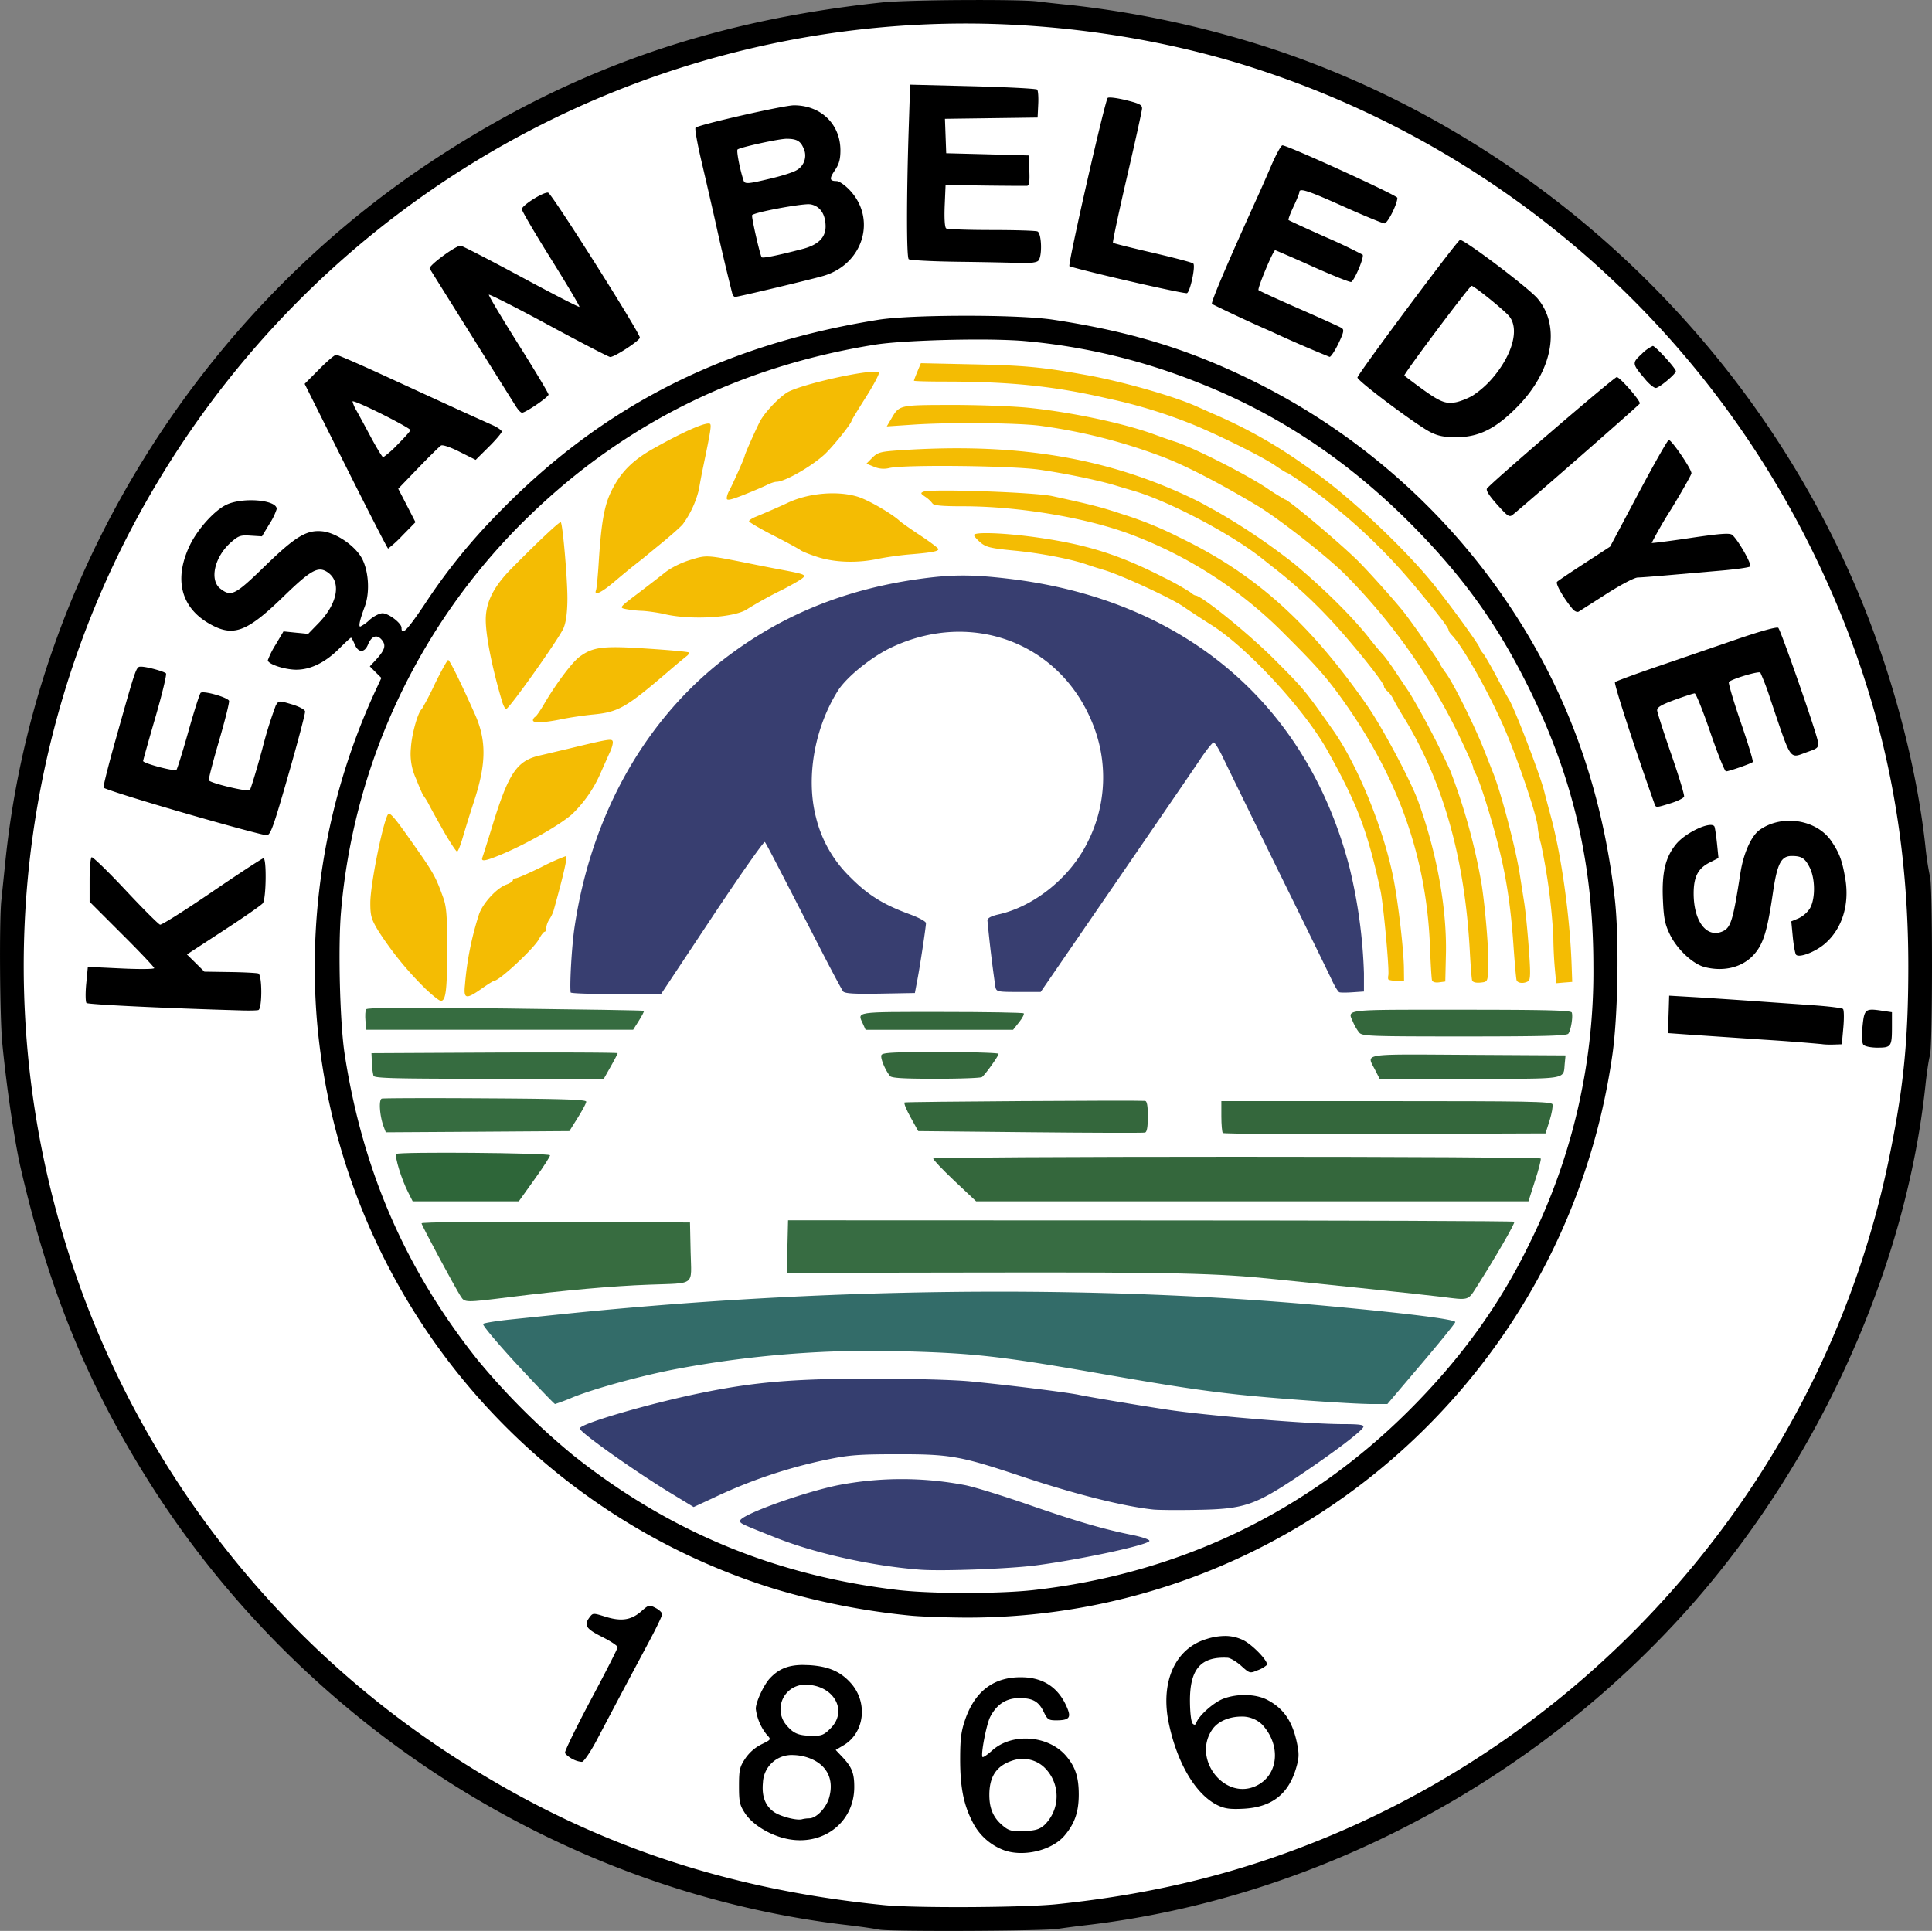 <svg width="1156.27" height="1155.75" viewBox="0 0 305.93 305.79" xml:space="preserve" xmlns="http://www.w3.org/2000/svg"><rect x="0" y="0" width="305.93" height="305.79" fill="#808080" stroke="none"/><g transform="translate(95.93 -405.84)"><ellipse cx="56.97" cy="558.74" rx="150.48" ry="151.51" fill="#fff"/><path d="M19.15 484.76c0-.28.16-.79.35-1.13.53-.95 2.48-5.32 2.48-5.55 0-.23 1.42-3.46 2.35-5.35.66-1.35 2.71-3.6 4.25-4.65 1.9-1.32 13.87-3.97 14.66-3.25.14.13-.77 1.88-2.03 3.87-1.27 2-2.3 3.7-2.3 3.78 0 .43-3.06 4.23-4.32 5.37-2.17 1.96-6.28 4.29-7.57 4.29-.29 0-.95.22-1.46.48-.52.27-2.17.97-3.67 1.57-2.13.84-2.74.97-2.74.57zm14.47 9.32c-1.26-.4-2.53-.9-2.82-1.13-.3-.22-2.24-1.28-4.33-2.34-2.08-1.07-3.79-2.07-3.79-2.22 0-.15.44-.45.97-.67 1.66-.68 4.1-1.74 5.2-2.27 3.3-1.55 7.93-1.93 11.12-.92 1.72.56 5.38 2.69 6.63 3.87.25.23 1.72 1.26 3.26 2.28 1.55 1.02 2.8 1.98 2.8 2.12 0 .35-1.04.55-4.4.83-1.55.12-3.86.45-5.12.71-3.25.7-6.8.6-9.52-.26zm-35.17 5.22c.1-.26.28-2.12.41-4.14.4-6.43.88-9.18 1.96-11.43 1.46-3.02 3.33-4.94 6.7-6.84 4.96-2.8 8.69-4.4 9.02-3.88.18.3.01 1.33-1.1 6.66a100.7 100.7 0 0 0-.7 3.69 15.45 15.45 0 0 1-2.56 5.52c-.34.4-1.8 1.7-3.26 2.9a895.9 895.9 0 0 0-3.07 2.52l-1.36 1.07c-.5.39-1.9 1.54-3.1 2.56-2.09 1.78-3.32 2.36-2.94 1.37zm11 3.82c-1.16-.26-2.83-.5-3.7-.54a17.1 17.1 0 0 1-2.61-.29c-1.01-.21-.99-.25 1.76-2.33 1.53-1.16 3.5-2.68 4.38-3.38.94-.77 2.58-1.6 4.05-2.05 2.66-.82 2.55-.82 9.18.5 1.55.32 4 .8 5.46 1.07 3.69.7 3.87.79 3 1.43-.39.29-1.74 1.05-3 1.7a65.97 65.97 0 0 0-5.46 3c-1.85 1.4-8.75 1.86-13.06.9zm-25.86 13.86c-1.54-5.15-2.57-10.25-2.6-12.86-.04-2.82 1.19-5.32 4.06-8.23 4.24-4.3 7.65-7.5 7.82-7.35.31.32 1.06 8.97 1.05 12.12-.01 2.1-.21 3.67-.6 4.62-.62 1.55-8.63 12.84-9.1 12.84-.16 0-.44-.51-.63-1.14zm4.87 2.92c0-.17.17-.43.37-.55.2-.12.84-1.05 1.42-2.05 1.82-3.11 4.4-6.57 5.58-7.44 2.14-1.58 3.71-1.77 10.73-1.3 3.52.23 6.48.5 6.58.61.1.1-.06.38-.37.6a101 101 0 0 0-2.61 2.18c-6.97 5.99-8.13 6.66-12.21 7.05-1.44.14-3.69.47-5.01.75-2.8.57-4.48.63-4.48.16zm-13.95 17.9c-.92-1.61-2-3.55-2.41-4.33a10.8 10.8 0 0 0-.95-1.59c-.12-.1-.65-1.3-1.18-2.67a9.36 9.36 0 0 1-.83-4.94c.12-2.15 1.1-5.65 1.73-6.15a46.6 46.6 0 0 0 2.06-3.97c1.02-2.08 1.97-3.79 2.11-3.79.23 0 1.97 3.51 4.21 8.54 1.86 4.14 1.84 7.81-.07 13.69a229.6 229.6 0 0 0-1.84 5.9c-.35 1.22-.75 2.21-.89 2.21s-1.01-1.3-1.94-2.9zm5.95 3.82c.1-.27.84-2.59 1.62-5.15 2.54-8.22 3.84-10.15 7.44-10.98.68-.15 2.66-.63 4.41-1.04 6.63-1.6 7.05-1.67 7.17-1.17.06.25-.13.98-.42 1.62-.3.64-1.02 2.26-1.61 3.6a20.27 20.27 0 0 1-4.43 6.3c-2.14 1.85-7.62 4.93-11.71 6.58-2.14.86-2.73.92-2.47.24zm143.43 19.28c-.03-.15-.02-.42.02-.6.18-.93-.78-11.29-1.24-13.42-2.05-9.45-3.66-13.7-8.43-22.23-3.6-6.42-12.57-16.16-18.23-19.76a163.23 163.23 0 0 1-4.54-2.97c-1.94-1.36-9.96-5.06-12.7-5.85a63.3 63.3 0 0 1-2.64-.84c-2.44-.85-7.34-1.8-11.42-2.19-3.75-.36-4.5-.54-5.38-1.28-.56-.48-1.02-1-1.02-1.18 0-.53 4.79-.35 9.88.36 7.94 1.12 13.07 2.73 20.1 6.32a41.4 41.4 0 0 1 4.27 2.38c.3.27.66.5.8.5.97 0 8.5 6.1 12.58 10.2 4.7 4.72 4.73 4.77 9.25 11.18 3.83 5.44 7.91 15.42 9.49 23.22.78 3.87 1.69 11.64 1.7 14.57l.02 1.85h-1.24c-.68 0-1.25-.12-1.27-.26z" fill="#f4bc03"/><path d="M150.27 559.15a64.61 64.61 0 0 1-.23-4.96 96.1 96.1 0 0 0-1.95-14.68 17.4 17.4 0 0 1-.52-2.6c0-1.54-3.28-11.23-5.46-16.14-2.48-5.6-6.43-12.57-8.12-14.32-.3-.3-.54-.67-.54-.81 0-.38-1.48-2.32-5.14-6.74a91.29 91.29 0 0 0-13.9-13.57c-.49-.53-6.26-4.6-6.53-4.6-.1 0-.94-.52-1.86-1.15-2.17-1.5-10.08-5.39-14.02-6.89a80.67 80.67 0 0 0-12.52-3.74c-8.35-1.94-15.33-2.67-25.67-2.68-2.76 0-5.02-.06-5.02-.14 0-.07.25-.72.55-1.45l.55-1.32 8.18.18c8.26.17 11 .43 18.06 1.7 5.67 1.02 13.79 3.33 17.46 4.98l2.65 1.18a76.84 76.84 0 0 1 13.05 7.16l2.82 1.96c5.34 3.72 13.7 11.52 18.4 17.16 2.54 3.06 7.88 10.37 7.88 10.8 0 .13.22.49.5.8.26.3 1.23 1.98 2.16 3.73a94.21 94.21 0 0 0 1.92 3.53c.82 1.17 4.97 11.97 5.63 14.64.17.68.65 2.5 1.07 4.05 1.64 6.07 2.98 15.65 3.26 23.29l.1 2.82-1.27.1-1.27.11z" fill="#f4bc03"/><path d="M144.22 561.07c-.08-.24-.31-2.82-.51-5.73-.38-5.43-1-9.76-2.02-14.1-1.11-4.74-3.27-11.73-4-12.97-.2-.34-.36-.78-.36-.98 0-.21-1.1-2.63-2.43-5.39a94.1 94.1 0 0 0-17.8-25.05c-2.9-2.91-10.59-8.93-14.06-11-6.33-3.77-11.68-6.5-15.27-7.81a87.7 87.7 0 0 0-19.05-4.78c-3.59-.46-14.22-.55-19.88-.18l-4.35.29.65-1.1c1.36-2.33 1.17-2.28 9.76-2.3 4.3 0 9.8.21 12.23.47 6.7.7 14.89 2.44 19.58 4.15 1.36.5 2.89 1.03 3.4 1.19 2.8.88 11.12 5.08 14.5 7.32a38.37 38.37 0 0 0 2.97 1.86c.53 0 9.52 7.61 11.87 10.06 2.2 2.27 6 6.56 7.1 8 1.61 2.12 5.5 7.69 5.5 7.89 0 .09.45.8 1.01 1.57 1.25 1.73 4.57 8.43 6.04 12.2l1.38 3.5c1.29 3.18 3.63 12.1 4.26 16.23l.69 4.4c.2 1.27.53 4.51.72 7.21.3 3.9.27 4.98-.08 5.2-.67.43-1.68.35-1.85-.15z" fill="#f4bc03"/><path d="M137.18 561.1c-.08-.26-.25-2.37-.37-4.7-.8-14.62-4.21-26.73-10.4-36.87a45.77 45.77 0 0 1-1.73-3 4 4 0 0 0-.89-1.2c-.31-.26-.57-.61-.57-.8 0-.6-4.98-6.8-8.52-10.6a75.82 75.82 0 0 0-9.3-8.46l-1.46-1.16c-4.9-3.92-14.95-9.2-20.58-10.8-.68-.2-1.95-.57-2.82-.84-2.7-.8-7.75-1.85-11.88-2.45-4.3-.63-21.41-.82-23.75-.26a3.8 3.8 0 0 1-2.44-.2l-1.2-.49.94-.95c.86-.85 1.28-.96 4.38-1.17 15.63-1.05 28.23.5 39.94 4.91a81.3 81.3 0 0 1 7.41 3.24l2.63 1.44a100.2 100.2 0 0 1 12.52 8.45c4.9 4.12 9.37 8.57 12.02 12 .68.86 1.5 1.84 1.82 2.17.32.32 1.15 1.44 1.84 2.47l2.56 3.82a128.1 128.1 0 0 1 6.37 12.2 95.3 95.3 0 0 1 5 18.14c.63 4.19 1.16 10.92 1.04 13.23-.11 2.1-.12 2.12-1.26 2.23-.72.07-1.2-.06-1.3-.35z" fill="#f4bc03"/><path d="M130.83 561.09c-.08-.25-.22-2.6-.32-5.22-.52-14.06-4.95-26.71-13.68-38.98-2.64-3.72-4.23-5.52-9.22-10.5a67.57 67.57 0 0 0-24.43-15.9c-7.05-2.66-17.79-4.47-26.54-4.47-3.45 0-4.71-.12-4.92-.46a4.8 4.8 0 0 0-1.14-1.05c-.75-.51-.78-.61-.25-.81 1.22-.47 17.56.1 20.33.7 6.5 1.42 7.8 1.76 11.29 2.92a56.9 56.9 0 0 1 8.82 3.6c12 5.76 20.56 13.42 29.76 26.61 2.42 3.48 6.92 11.92 8.12 15.23 2.95 8.16 4.54 16.95 4.38 24.14l-.1 4.38-.98.13c-.59.08-1.03-.05-1.12-.32z" fill="#f4bc03"/><path d="M-5.57 563.01c-.17-1.31.18-7.3.59-10.14 2.64-18.05 11.36-33.45 24.49-43.25 8.83-6.58 18.62-10.5 30.26-12.11 4.97-.69 8.2-.7 13.9-.03 27.85 3.26 47.37 19.77 54.1 45.77a81.5 81.5 0 0 1 2.28 16.73v2.88l-1.77.12c-.97.07-1.92.07-2.12 0-.2-.06-.73-.94-1.2-1.94-.46-1-4.24-8.72-8.4-17.16-4.14-8.44-8.08-16.5-8.75-17.9-.66-1.41-1.36-2.56-1.56-2.56-.2 0-1.24 1.32-2.3 2.92-1.07 1.6-7.16 10.48-13.52 19.75l-11.57 16.84h-3.5c-3.35 0-3.51-.04-3.67-.8a210.6 210.6 0 0 1-1.26-10.52c0-.38.58-.7 1.85-.98 5.65-1.3 11.28-5.88 13.98-11.35a22.63 22.63 0 0 0 .73-19.08c-5.21-12.65-19.17-17.83-31.82-11.8-3.13 1.49-7.02 4.64-8.4 6.8-3.72 5.89-5.1 13.76-3.51 20a19.71 19.71 0 0 0 5.47 9.58c2.74 2.77 5.17 4.29 9.26 5.8 1.6.58 2.73 1.2 2.71 1.47-.05.87-.95 6.8-1.36 8.94l-.4 2.11-5.5.1c-4.11.07-5.58-.02-5.86-.35-.2-.25-1.67-3-3.27-6.1-7.65-14.9-8.9-17.3-9.13-17.56-.14-.15-3.9 5.2-8.35 11.9l-8.08 12.17H1.6c-3.93.01-7.16-.1-7.17-.25z" fill="#383e70"/><path d="M-22.3 561.78a48.73 48.73 0 0 1 2.24-11.2c.64-1.78 2.82-4.13 4.34-4.66.55-.2 1-.5 1-.67 0-.17.21-.32.46-.32s2.06-.79 4.03-1.76a34.15 34.15 0 0 1 3.93-1.76c.29 0-.43 3.14-1.97 8.64a5.8 5.8 0 0 1-.68 1.4c-.26.38-.47.98-.47 1.32 0 .35-.12.63-.27.63-.15 0-.56.53-.9 1.17-.82 1.51-6.28 6.6-7.1 6.6-.11 0-1 .55-1.96 1.23-2.5 1.76-2.9 1.67-2.65-.62zm-6.38.52a52.25 52.25 0 0 1-7.36-9.07c-1.1-1.82-1.25-2.37-1.25-4.41 0-3.13 2.28-14.12 2.93-14.12.35 0 1.19 1 3.09 3.7 4.06 5.75 4.25 6.09 5.5 9.53.54 1.47.65 2.85.65 8.12 0 6.55-.21 8.29-1 8.29-.26 0-1.4-.92-2.56-2.03z" fill="#f4bc03"/><path d="M40.73 568.02c-.92-2.01-1.52-1.92 12.4-1.92 7.06 0 12.92.1 13.04.22.12.12-.2.75-.73 1.41l-.95 1.2H41.14z" fill="#34673c"/><path d="M-38.06 567.5c-.07-.79-.03-1.6.1-1.82.18-.28 6.33-.32 22.06-.13 12 .14 21.87.3 21.94.37.06.06-.3.76-.8 1.56l-.91 1.44h-42.25z" fill="#366c40"/><path d="M119.29 569.36a7.8 7.8 0 0 1-.94-1.6c-.91-2.14-2.02-2.01 17.02-2.01 13.62 0 17.46.1 17.59.44.22.63-.14 2.83-.55 3.35-.27.34-4 .44-16.47.44-14.94 0-16.17-.04-16.65-.62zm2.53 5.93c-1.37-2.69-2.5-2.5 14.72-2.4l15.43.09-.12 1.23c-.26 2.66.86 2.47-15.05 2.47h-14.27zm-76.82.95c-.78-.96-1.54-2.82-1.36-3.3.15-.4 1.8-.49 9.37-.49 5.05 0 9.18.13 9.18.28 0 .35-2.13 3.32-2.63 3.68-.2.15-3.48.27-7.29.27-5.12 0-7.02-.11-7.28-.44z" fill="#34673c"/><path d="M-36.79 576.21a10 10 0 0 1-.25-2.03l-.07-1.55 19.49-.1c10.72-.04 19.49 0 19.49.1s-.5 1.06-1.1 2.12l-1.09 1.93h-18.14c-14.82 0-18.18-.08-18.33-.47zm1.62 8.08c-.64-1.7-.83-4.31-.3-4.47.26-.07 7.66-.1 16.44-.04 12.36.07 15.95.2 15.93.53 0 .24-.62 1.38-1.35 2.55l-1.32 2.11-14.54.1-14.53.09z" fill="#366c40"/><path d="M97.7 585.27c-.12-.13-.23-1.32-.23-2.65v-2.4h26.12c22.46 0 26.14.06 26.31.5.1.28-.1 1.43-.45 2.56l-.65 2.05-25.43.09c-13.98.05-25.53-.02-25.66-.15zm-30.49-.12-17.74-.18-1.21-2.19c-.67-1.2-1.1-2.26-.95-2.35.2-.13 36.28-.36 38.08-.25.3.02.44.77.44 2.46 0 1.65-.14 2.48-.44 2.56-.24.07-8.42.05-18.18-.05zm-12.04 7.67c-1.9-1.8-3.4-3.38-3.32-3.52.09-.15 21.73-.27 48.09-.27 26.37 0 48 .12 48.1.27.09.14-.31 1.73-.9 3.52l-1.04 3.27H58.64z" fill="#34673c"/><path d="M-31.31 594.64c-1.04-2.03-2.14-5.61-1.87-6.05.23-.37 23.96-.18 24.34.2.09.09-.98 1.77-2.39 3.73l-2.55 3.57h-16.8z" fill="#2e6639"/><path d="M132.4 611.22c-1.27-.16-7.06-.79-12.88-1.4l-13.67-1.41c-9.07-.95-16.02-1.1-45.87-1.05l-31.32.05.1-4.16.1-4.16 57.4.02c31.58 0 57.5.1 57.6.21.18.18-3.05 5.76-6.04 10.44-1.3 2.05-1.18 2.01-5.42 1.46z" fill="#376c42"/><path d="M-22.96 611.17c-1.06-1.68-6.22-11.3-6.22-11.6 0-.18 8.82-.28 21.26-.22l21.25.09.1 4.66c.12 5.51.9 4.9-6.62 5.19-5.67.2-13.48.9-22.05 1.97-7.03.88-7.1.87-7.72-.1z" fill="#376c40"/><path d="M-14 621.99c-3.15-3.41-5.6-6.33-5.43-6.49.17-.15 2.13-.47 4.36-.7l7.06-.73c41.61-4.37 85.16-4.86 122.6-1.38 12.61 1.17 19.92 2.1 19.92 2.52 0 .18-2.42 3.17-5.38 6.65l-5.37 6.33h-2.47c-3.44-.02-15.96-.91-21.8-1.57-5.63-.63-10.36-1.35-21.6-3.32-15.4-2.69-19.63-3.16-30.69-3.46a167 167 0 0 0-36.69 2.93c-5.45 1.08-12.5 3.04-15.77 4.37a32.3 32.3 0 0 1-2.78 1.05c-.11 0-2.8-2.79-5.95-6.2z" fill="#336c69"/><path d="M86.71 644.9c-4.74-.5-12.42-2.43-20.81-5.23-9.8-3.27-11.35-3.54-19.76-3.53-5.96 0-7.66.13-10.93.81a78.84 78.84 0 0 0-18.23 6.13l-3.07 1.42-3.1-1.88c-5.75-3.45-14.94-9.95-14.94-10.56 0-.73 10.88-3.92 19.1-5.6 8.48-1.75 14.7-2.28 26.76-2.29 6.7 0 13.37.18 16.05.44 6.33.62 15.41 1.75 17.2 2.14 1.23.27 9.31 1.63 13.85 2.32 6.17.95 22.44 2.29 27.8 2.3 2.62 0 3.44.1 3.33.44-.21.67-4.8 4.14-10.46 7.92-6.82 4.54-8.5 5.1-15.91 5.22-3 .06-6.1.03-6.88-.05z" fill="#353e6f"/><path d="M49.85 654.43c-7.6-.57-16.6-2.56-22.93-5.07-5.63-2.24-5.65-2.25-5.65-2.68 0-.9 9.7-4.43 15.47-5.63a53.2 53.2 0 0 1 20.23 0c1.49.31 5.93 1.68 9.87 3.05 7.79 2.7 11.92 3.9 16.44 4.81 1.64.33 2.86.75 2.8.96-.23.65-10.85 2.94-17.97 3.87-4.23.55-14.77.94-18.26.69z" fill="#373f71"/><path d="M56.03 447.3c-4.26-.05-7.9-.24-8.07-.42-.35-.35-.35-9.86 0-20.62l.23-7.01 9.91.25c5.45.14 10.04.38 10.2.53.15.15.23 1.2.17 2.35l-.1 2.08-7.34.1-7.33.1.1 2.72.1 2.73 6.53.17 6.53.18.1 2.38c.08 1.75-.02 2.4-.35 2.43-.25.02-3.26 0-6.69-.04l-6.22-.09-.14 3.3c-.08 2.03.01 3.4.23 3.57.2.14 3.4.26 7.13.26 3.72 0 7.01.1 7.32.22.68.26.8 4 .13 4.65-.25.26-1.26.4-2.56.35a677.8 677.8 0 0 0-9.88-.19zm26.62 3.01c-4.94-1.14-9.1-2.2-9.24-2.32-.27-.27 5.62-26.18 6.06-26.64.15-.16 1.45 0 2.88.35 2.18.54 2.6.76 2.56 1.35-.02.39-1.1 5.29-2.4 10.88-1.3 5.6-2.29 10.26-2.2 10.36.1.1 2.93.8 6.29 1.58s6.25 1.54 6.42 1.7c.4.38-.49 4.51-1 4.7-.2.07-4.42-.81-9.37-1.96zM29.8 422.52c-1.63 0-15.34 3.12-15.6 3.56-.12.2.31 2.6.96 5.36.65 2.76 1.66 7.16 2.25 9.78a360.5 360.5 0 0 0 2.64 11.2c.08.24.27.44.44.44.48 0 12.2-2.8 14.01-3.34 6.28-1.88 8.43-9.04 4.1-13.59-.74-.78-1.66-1.41-2.05-1.41-1.13 0-1.19-.37-.27-1.72.65-.95.87-1.74.87-3.14 0-4.15-3.08-7.13-7.35-7.14zm-1.2 5.3c1.61 0 2.23.34 2.72 1.52a2.66 2.66 0 0 1-1.15 3.48c-.53.32-2.36.9-4.08 1.3-3.62.87-4.08.9-4.28.3-.57-1.7-1.15-4.7-.95-4.9.36-.34 6.54-1.7 7.75-1.7zm3.54 10.36.28.02c1.48.28 2.33 1.49 2.38 3.38.05 1.85-1.13 3.04-3.68 3.7-4.12 1.07-6.32 1.5-6.45 1.29-.3-.52-1.66-6.5-1.5-6.66.45-.46 7.25-1.73 8.97-1.73zm73.09 20.1a219.18 219.18 0 0 1-9.25-4.3c-.21-.22 2.54-6.68 7.47-17.52.35-.78 1.24-2.8 1.97-4.5.74-1.7 1.51-3.1 1.72-3.1.84 0 18.2 7.92 18.2 8.31 0 .99-1.54 4.05-2.04 4.05-.29 0-3.18-1.2-6.43-2.65-5.75-2.58-7.05-3-7.05-2.3 0 .19-.42 1.23-.93 2.3-.51 1.08-.86 2.03-.78 2.12.08.08 2.68 1.28 5.78 2.66a84.46 84.46 0 0 1 5.94 2.82c.32.3-1.22 3.98-1.79 4.32-.16.1-2.9-1-6.1-2.43a254.6 254.6 0 0 0-5.94-2.6c-.32-.01-2.88 6.13-2.64 6.33.16.14 3.06 1.47 6.46 2.96s6.4 2.85 6.69 3.03c.43.28.36.66-.5 2.47-.57 1.17-1.2 2.12-1.4 2.11a205 205 0 0 1-9.38-4.08zm59.41 7.69c-2.16-2.55-2.18-2.62-.63-4.05a6.03 6.03 0 0 1 1.78-1.29c.4 0 3.65 3.54 3.65 4 0 .44-2.67 2.67-3.18 2.65-.29 0-1.02-.6-1.62-1.3zm-178.74 4.44c-.52-.8-13.31-21.24-13.79-22.03-.25-.42 4.09-3.63 4.9-3.63.22 0 4.5 2.2 9.53 4.91 5.02 2.71 9.2 4.86 9.28 4.78.08-.08-1.94-3.49-4.49-7.57-2.55-4.08-4.63-7.63-4.63-7.9 0-.6 3.44-2.76 4.16-2.62.56.1 14.54 22.2 14.53 22.96 0 .46-4 3.08-4.7 3.07-.22 0-4.62-2.28-9.76-5.06-5.14-2.79-9.4-4.94-9.45-4.8-.06.14 2.05 3.67 4.67 7.84 2.63 4.17 4.78 7.76 4.78 7.97 0 .39-3.63 2.87-4.2 2.87-.17 0-.54-.35-.82-.79zm149.41-26.56c-.03-.01-.06 0-.07 0-.67.41-16.25 21.33-16.22 21.78.03.56 9.33 7.52 11.54 8.64 1.22.62 2.2.81 4.1.81 3.52 0 6.18-1.3 9.54-4.68 5.7-5.7 7.07-12.79 3.36-17.26-1.34-1.62-11.22-9.09-12.25-9.3zm1.78 7.26c.36-.02 4.74 3.5 5.84 4.68 1.83 1.98.7 6.24-2.66 10.09a15 15 0 0 1-3.05 2.64c-.81.46-2.03.93-2.7 1.04-1.86.3-2.65-.1-8.08-4.23-.2-.15 10.32-14.2 10.65-14.22zm4.64 35.29c-1.67-1.8-2.36-2.79-2.22-3.16.21-.54 20.15-17.68 20.57-17.68.5 0 3.8 3.79 3.65 4.19-.09.23-17.96 15.87-20.12 17.61-.49.4-.75.26-1.88-.96zM-42.7 462.03c-.24 0-1.46 1.04-2.7 2.3l-2.29 2.3 6.52 13.05c3.59 7.17 6.6 13.04 6.7 13.04a19 19 0 0 0 2.27-2.08l2.06-2.1-1.36-2.65-1.37-2.65 3.17-3.29c1.74-1.8 3.36-3.4 3.6-3.55.25-.16 1.48.25 2.96 1l2.53 1.27 2.07-2.05c1.13-1.12 2.06-2.22 2.06-2.43 0-.2-.67-.68-1.5-1.04l-4.5-2.03-4.58-2.1-8.4-3.86c-3.74-1.72-7-3.13-7.24-3.13zm2.61 7.37c.24-.06 2.2.8 4.56 1.98 2.53 1.26 4.59 2.42 4.59 2.57 0 .15-.92 1.18-2.04 2.3a15.56 15.56 0 0 1-2.27 2.01c-.13 0-.98-1.39-1.9-3.09-.9-1.7-1.94-3.6-2.3-4.25a5.68 5.68 0 0 1-.66-1.5c0-.01 0-.02.02-.02zm193.22 32.93c-1.4-1.65-2.8-4.05-2.5-4.35.18-.18 2.14-1.5 4.36-2.94l4.04-2.63 4.45-8.38c2.45-4.61 4.62-8.44 4.83-8.5.38-.14 3.6 4.57 3.6 5.26 0 .22-1.44 2.77-3.2 5.67a65 65 0 0 0-3.1 5.37c.07.05 2.85-.3 6.19-.8 4.72-.7 6.17-.8 6.56-.48.92.76 3.16 4.7 2.85 5-.17.16-2.37.47-4.9.68l-8.28.72c-2.04.18-4.12.34-4.62.35-.51 0-2.67 1.13-4.94 2.58a937.8 937.8 0 0 1-4.42 2.82c-.22.13-.63-.04-.92-.37zm12.95 30.87c-3.11-8.73-6.49-19.13-6.28-19.33.16-.15 3.15-1.25 6.64-2.45l12.62-4.33c3.88-1.33 6.4-2.02 6.6-1.82.43.44 6.06 16.6 6.26 17.97.14 1 .04 1.1-1.6 1.67-3 1.06-2.47 1.79-5.92-8.37a37.81 37.81 0 0 0-1.58-4.18c-.24-.28-4.43.97-4.98 1.48-.13.13.71 2.98 1.87 6.36 1.16 3.37 2.02 6.21 1.91 6.32-.25.25-3.77 1.48-4.24 1.48-.2 0-1.32-2.78-2.48-6.17-1.16-3.4-2.28-6.18-2.48-6.18-.2 0-1.64.47-3.18 1.03-2.16.8-2.8 1.18-2.76 1.68.03.35 1.03 3.48 2.23 6.93 1.2 3.46 2.12 6.48 2.03 6.72-.09.23-1.03.7-2.09 1.03-2.3.72-2.37.73-2.57.16zm-232.98 1.35c-6.88-1.99-12.56-3.78-12.63-3.98-.07-.2.76-3.52 1.85-7.38 3.4-12.08 3.29-11.77 4.12-11.77.86 0 3.51.72 3.91 1.06.15.13-.6 3.26-1.67 6.95-1.08 3.7-1.95 6.82-1.95 6.93 0 .37 5.02 1.7 5.28 1.4.14-.16.99-2.9 1.89-6.08.9-3.2 1.77-5.94 1.94-6.11.4-.4 4.28.7 4.5 1.26.08.23-.64 3.1-1.6 6.39-.96 3.28-1.68 6.07-1.6 6.2.28.46 6.2 1.87 6.49 1.55.15-.18 1.04-3.1 1.97-6.5a65.1 65.1 0 0 1 2.15-6.93c.47-.76.49-.76 2.51-.16 1.15.34 2.08.83 2.12 1.12.05.28-1.14 4.8-2.64 10.03-2.37 8.27-2.82 9.53-3.43 9.58-.4.03-6.34-1.57-13.21-3.56zm240.85 24.43c-1.85-.5-4.3-2.8-5.43-5.1-.8-1.64-1-2.56-1.13-5.57-.19-4.3.4-6.74 2.1-8.8 1.55-1.87 5.53-3.7 6.06-2.78.08.15.26 1.33.4 2.63l.24 2.36-1.43.73c-1.82.93-2.5 2.26-2.5 4.88 0 4.3 1.95 7 4.4 6.08 1.48-.57 1.79-1.53 3.01-9.36.49-3.1 1.72-5.84 3.04-6.78 3.55-2.52 9.04-1.65 11.37 1.8 1.28 1.9 1.7 3.06 2.19 5.92.7 4.14-.52 7.98-3.25 10.32-1.52 1.3-4.05 2.26-4.54 1.73-.15-.16-.38-1.41-.52-2.79l-.24-2.5 1.13-.47a4.5 4.5 0 0 0 1.8-1.55c.9-1.5.89-4.73-.03-6.53-.74-1.46-1.28-1.8-2.84-1.8-1.68 0-2.3 1.23-2.98 5.9-.86 5.87-1.48 7.95-2.9 9.6-1.81 2.12-4.83 2.9-7.95 2.08zm-231.88 6.87c-11.83-.34-24.04-.93-24.3-1.17-.16-.16-.19-1.51-.05-3l.26-2.72 5.25.25c2.9.14 5.26.12 5.26-.05 0-.16-2.3-2.6-5.12-5.4l-5.11-5.11v-3.43c0-1.88.14-3.5.32-3.62.17-.1 2.58 2.23 5.35 5.19 2.77 2.96 5.24 5.43 5.49 5.49.25.06 3.96-2.28 8.24-5.2 4.29-2.93 7.95-5.32 8.13-5.32.52 0 .43 6.46-.1 7.12-.24.31-3.05 2.26-6.23 4.33l-5.79 3.78 1.38 1.36 1.38 1.37 4.05.06c2.23.03 4.26.14 4.5.23.62.24.62 5.61 0 5.79-.24.07-1.55.1-2.9.05zm250.47 5.34a314 314 0 0 0-9.17-.7l-11.82-.8-3.35-.24.02-.97.1-2.96.06-2 3.97.23c2.18.13 6.27.4 9.08.6l9.66.68c2.5.17 4.67.44 4.82.6.16.16.18 1.49.05 2.94l-.24 2.65-1.24.04c-.67.03-1.55 0-1.94-.07zm6.6.11c-.24-.3-.3-1.34-.14-2.91.28-2.76.43-2.88 3.11-2.48l1.55.23v2.25c0 3.2-.1 3.36-2.3 3.36-1.07 0-2-.2-2.22-.46z"/><path d="M56.9 455.85c-5.57 0-11.12.21-13.78.64-24.63 3.95-43.82 13.75-60.32 30.8a93.23 93.23 0 0 0-11.5 14.27c-2.79 4.15-3.65 5.02-3.65 3.7 0-.73-2.06-2.3-3.01-2.3-.47 0-1.39.47-2.05 1.05a5.9 5.9 0 0 1-1.47 1.06c-.31 0-.07-1.06.71-3.17.9-2.41.59-6.1-.69-8.03-1.24-1.87-3.98-3.65-5.97-3.88-2.53-.28-4.29.78-9.18 5.53-4.71 4.58-5.32 4.89-7.05 3.53-1.74-1.38-.89-5.05 1.71-7.33 1.2-1.05 1.52-1.16 3.12-1.05l1.78.11 1.17-1.94a9.96 9.96 0 0 0 1.17-2.4c0-1.48-5.59-1.9-8.1-.6-1.9.98-4.48 3.88-5.67 6.38-2.52 5.27-1.44 9.73 2.97 12.32 3.85 2.25 5.96 1.5 11.8-4.16 4.41-4.28 5.53-4.9 7-3.95 2.26 1.48 1.7 4.89-1.3 8.02l-1.73 1.78-1.95-.2-1.95-.2-1.24 2.1a13.13 13.13 0 0 0-1.24 2.47c0 .6 2.56 1.46 4.41 1.5 2.3.03 4.66-1.11 6.9-3.35.94-.94 1.78-1.72 1.86-1.72.08 0 .35.48.59 1.06.56 1.36 1.55 1.37 2.1.03.58-1.4 1.44-1.67 2.21-.72.7.87.46 1.6-1.04 3.23l-.88.94.91.92.92.91-1.1 2.37a104.5 104.5 0 0 0-9.17 51.06 103.37 103.37 0 0 0 72.67 90.88 113.45 113.45 0 0 0 21.22 4.17c1.46.16 5.27.3 8.47.33 51.6.37 95.56-37.75 102.85-89.2.89-6.27 1.07-18.5.37-24.65-2.15-18.74-8.37-35.04-18.94-49.64a104.31 104.31 0 0 0-38.09-32.23c-10.22-5.07-19.49-7.93-31.86-9.81-2.78-.43-8.4-.64-13.97-.63zm4.27 3.78c2.12.04 3.99.11 5.33.24a97.06 97.06 0 0 1 27.15 6.5c12.52 4.9 23.51 12.15 33.49 22.1 8.5 8.5 14.06 16.2 19.18 26.65 6.92 14.1 10.06 27.77 10.06 43.75a96.42 96.42 0 0 1-9.95 43.56c-4.74 9.87-10.98 18.54-19.3 26.83-16.2 16.14-36.5 25.83-59.47 28.4-5.45.6-16.11.6-21.34-.01-19.53-2.3-36.3-9.25-51.54-21.39a111.72 111.72 0 0 1-15.14-15.13c-11.39-14.34-18.15-29.92-20.99-48.33-.76-4.9-1.06-17-.58-22.57a98.9 98.9 0 0 1 30.09-62.96c15-14.46 33.2-23.43 54.45-26.84 3.56-.57 12.2-.89 18.56-.8zM-5.3 684.4c-.54-.3-1.07-.72-1.16-.96-.09-.24 1.75-4 4.08-8.39 2.34-4.37 4.25-8.13 4.25-8.35 0-.22-1.11-.96-2.47-1.64-2.58-1.3-2.92-1.85-1.94-3.14.49-.65.56-.65 2.48-.05 2.5.78 4.07.55 5.67-.85 1.18-1.04 1.26-1.06 2.27-.54.57.3 1.04.74 1.04 1 0 .25-.88 2.1-1.97 4.13l-4.4 8.26-4.1 7.76c-.94 1.75-1.94 3.2-2.23 3.23a3.6 3.6 0 0 1-1.52-.47zm103.5-19.48a9.8 9.8 0 0 0-3.06.48c-4.97 1.48-7.36 6.77-6 13.31 1.34 6.42 4.32 11.4 7.8 13.05 1.1.52 1.98.63 4.06.52 4.45-.24 7.11-2.3 8.32-6.48.46-1.56.48-2.21.13-3.9-.72-3.48-2.13-5.53-4.75-6.88-1.8-.93-4.74-1-6.94-.15-1.53.59-3.84 2.65-4.26 3.8-.12.35-.3.39-.57.13-.23-.22-.41-1.65-.43-3.4-.06-5.2 1.67-7.24 5.94-7.03.44.02 1.4.6 2.16 1.27 1.35 1.22 1.38 1.23 2.62.71a4.63 4.63 0 0 0 1.45-.83c.33-.53-2.33-3.3-3.83-3.98a6.5 6.5 0 0 0-2.63-.62zm2.29 12.77a4.6 4.6 0 0 1 3.41 1.23c3.04 3.24 2.65 7.95-.8 9.68-5.05 2.54-10.37-4.22-7.02-8.93.9-1.27 2.7-1.96 4.41-1.98zm-69.34-8.18c-2.3.02-3.81.65-5.18 2.13-.96 1.03-2.21 3.73-2.22 4.8a8.06 8.06 0 0 0 1.77 4.15c.68.73.68.73-.89 1.5a6.8 6.8 0 0 0-2.55 2.24c-.88 1.32-.99 1.8-.99 4.36 0 2.54.12 3.04.97 4.33 1.06 1.61 3.43 3.16 5.89 3.85 5.97 1.69 11.4-2.15 11.39-8.04 0-2.21-.38-3.15-1.9-4.76l-1.04-1.1 1.25-.74c3.31-1.96 3.89-6.72 1.19-9.8-1.65-1.87-3.56-2.7-6.65-2.89l-1.04-.03zm.44 3.13c4.46 0 6.83 4.09 4 6.91-1.04 1.05-1.42 1.2-2.9 1.18-2.2-.03-2.97-.35-4.13-1.73a3.88 3.88 0 0 1 3.03-6.36zm-1.86 11.14a7.7 7.7 0 0 1 1.94.3c3.17.93 4.56 3.34 3.7 6.42-.46 1.66-2.04 3.3-3.16 3.3-.36 0-.86.07-1.12.14-.84.25-3.46-.43-4.5-1.17-1.35-.97-1.92-2.48-1.71-4.63a4.55 4.55 0 0 1 4.85-4.36zm36.24-12.32c-4.43-.1-7.44 2.1-9.03 6.6-.66 1.87-.82 3.08-.83 6.13-.02 4.49.5 7.3 1.88 10.02a9.08 9.08 0 0 0 5.26 4.71c3.12 1 7.46-.1 9.4-2.4 1.6-1.9 2.23-3.71 2.24-6.46 0-2.76-.52-4.38-1.97-6.1-2.79-3.32-8.59-3.76-11.75-.9-.74.66-1.42 1.13-1.52 1.03-.32-.32.63-5.25 1.23-6.38 1.05-2 2.55-2.95 4.61-2.95 2.15 0 3.08.54 3.9 2.28.53 1.1.75 1.24 1.9 1.24 2.02 0 2.4-.39 1.83-1.81-1.3-3.26-3.7-4.94-7.15-5.01zm.07 12.92a5 5 0 0 1 3.25 1.22 6.34 6.34 0 0 1 .18 9.24c-.73.67-1.4.89-2.96.96-2.28.12-2.74 0-3.91-1.07-1.3-1.17-1.87-2.6-1.87-4.63 0-2.95 1.15-4.64 3.7-5.46a5.32 5.32 0 0 1 1.6-.26z"/><path d="M56.42 405.85c-5.28.03-10.67.17-12.66.38-27.39 2.9-49.7 10.8-71.53 25.28-37.73 25.04-62.9 66.57-67.35 111.13l-.6 5.82c-.34 3.18-.24 18.59.15 22.58.69 7.08 1.96 15.68 2.95 19.93 4.44 19.17 10.51 34 20.23 49.45 24.39 38.76 65.92 65.12 110.77 70.3 1.94.23 4.16.55 4.94.71 1.62.33 26.09.23 28.22-.12.78-.12 2.84-.4 4.59-.6 36.6-4.3 71.79-23.1 96.5-51.5 19.87-22.88 33.3-52.96 36.33-81.47.21-2.03.54-4.19.72-4.78.42-1.39.43-26.87.01-28.24a46.8 46.8 0 0 1-.74-4.9c-1.12-10.3-3.91-22-7.86-32.99-15.63-43.45-51.24-78.35-94.98-93.06a159.06 159.06 0 0 0-32.28-7.1c-2.03-.2-4.5-.47-5.46-.6-1.52-.19-6.68-.25-11.95-.22zm2.22 3.73c15.48.2 31.24 2.76 45.36 7.49a149.5 149.5 0 0 1 86.28 74.45c10.83 21.42 15.98 43.12 15.97 67.35 0 11.99-.79 19.62-3.18 31.04-9.93 47.38-43.13 87.57-87.96 106.48-13.97 5.89-27.76 9.36-43.74 11.01-5.19.54-22.5.63-27.34.14-26.32-2.63-48.4-10.4-69.68-24.53a148.86 148.86 0 0 1-61.76-86.84 149.04 149.04 0 0 1 16.35-113.85 149.13 149.13 0 0 1 129.7-72.74z"/></g></svg>